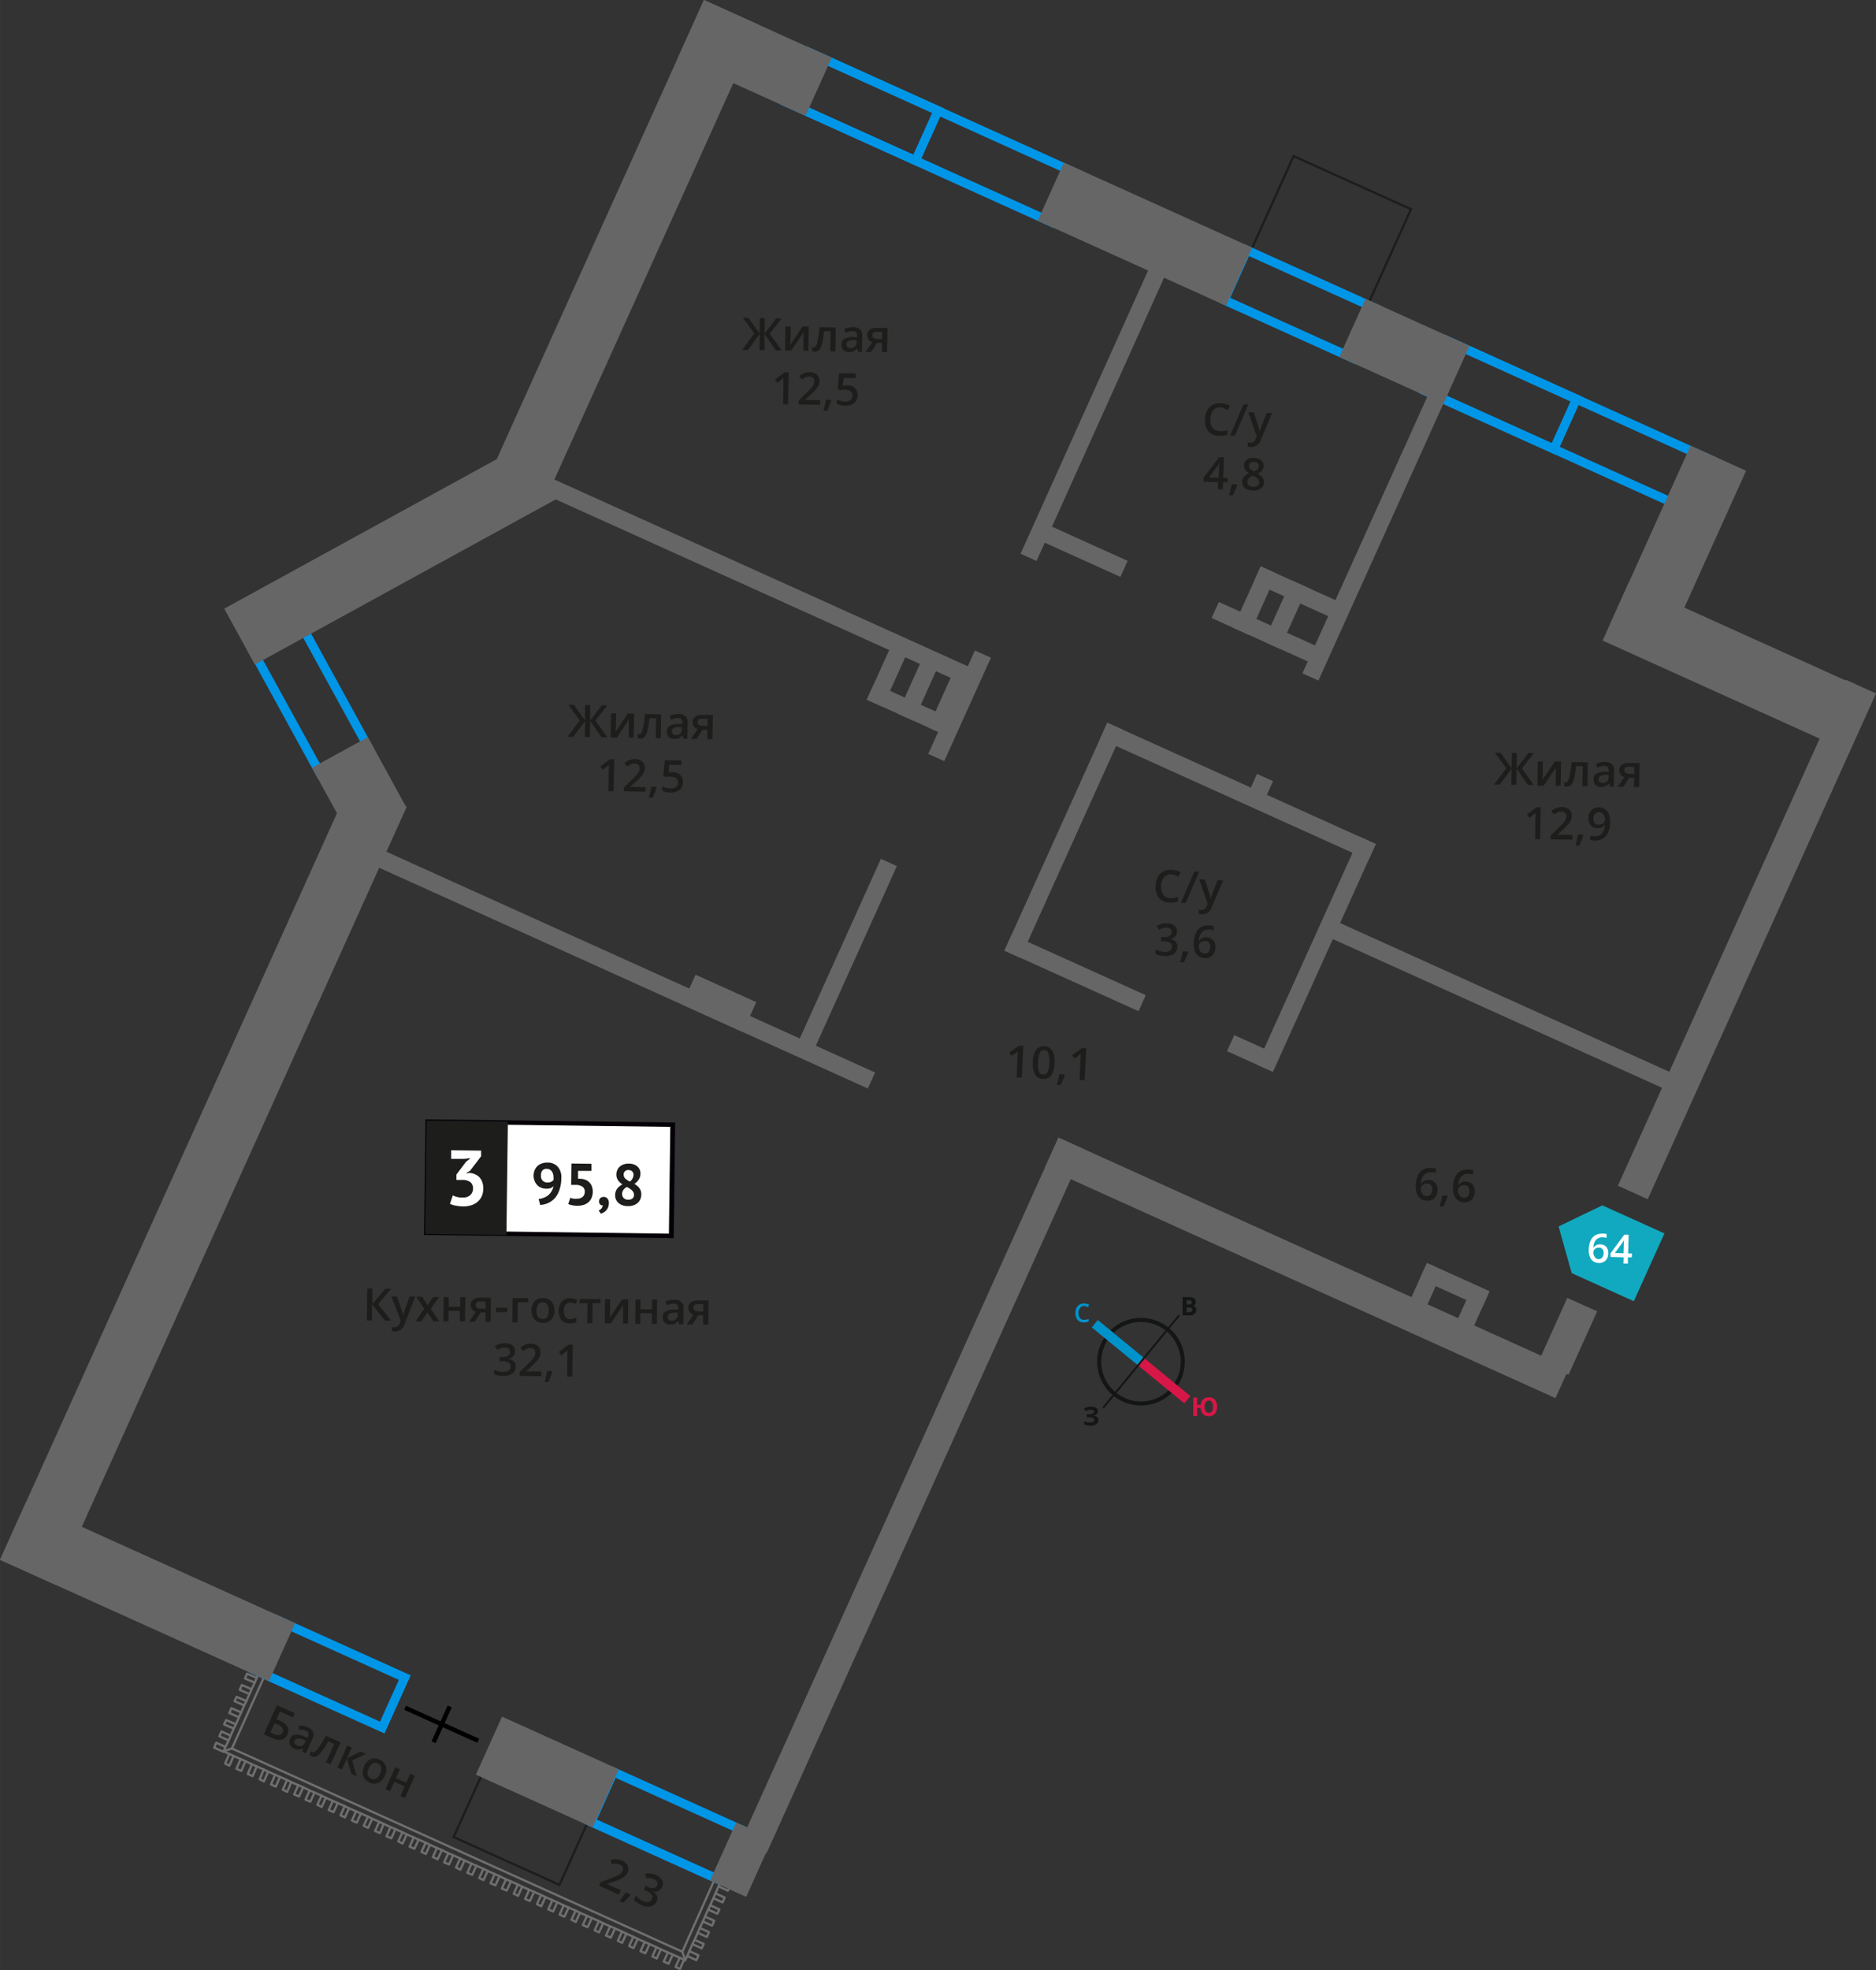 <svg xmlns="http://www.w3.org/2000/svg" width="148.03mm" height="155.38mm" viewBox="0 0 419.62 440.46">
  <rect x="0" y="0" width="419.62" height="440.46" fill="#333333" stroke="none"/>
  <defs>
    <style>
      .cls-1, .cls-11, .cls-12, .cls-13, .cls-2, .cls-4 {
        fill: none;
      }

      .cls-1 {
        stroke: #706f6f;
        stroke-linecap: round;
        stroke-linejoin: round;
      }

      .cls-1, .cls-10, .cls-2 {
        stroke-width: 0.5px;
      }

      .cls-10, .cls-2 {
        stroke: #1d1d1b;
      }

      .cls-11, .cls-12, .cls-13, .cls-2, .cls-4 {
        stroke-miterlimit: 10;
      }

      .cls-3 {
        fill: #0096e7;
      }

      .cls-4 {
        stroke: #000;
      }

      .cls-5 {
        fill: #666;
      }

      .cls-6 {
        fill: #11a9bf;
        fill-rule: evenodd;
      }

      .cls-10, .cls-7 {
        fill: #1d1d1b;
      }

      .cls-8 {
        fill: #fff;
      }

      .cls-9 {
        fill: #050007;
      }

      .cls-10 {
        stroke-miterlimit: 22.93;
      }

      .cls-11 {
        stroke: #141515;
        stroke-width: 0.91px;
      }

      .cls-12 {
        stroke: #0093ca;
      }

      .cls-12, .cls-13 {
        stroke-width: 2.13px;
      }

      .cls-13 {
        stroke: #d61747;
      }

      .cls-14 {
        fill: #141515;
      }

      .cls-15 {
        fill: #0093ca;
      }

      .cls-16 {
        fill: #d61747;
      }
    </style>
  </defs>
  <g id="text">
    <g>
      <line class="cls-1" x1="160.73" y1="421.74" x2="160.03" y2="423.31"/>
      <line class="cls-1" x1="159.56" y1="424.39" x2="158.86" y2="425.96"/>
      <line class="cls-1" x1="158.4" y1="426.93" x2="157.69" y2="428.5"/>
      <line class="cls-1" x1="157.23" y1="429.58" x2="156.53" y2="431.03"/>
      <line class="cls-1" x1="156.06" y1="432.12" x2="155.36" y2="433.69"/>
      <line class="cls-1" x1="154.89" y1="434.65" x2="154.19" y2="436.22"/>
      <line class="cls-1" x1="153.72" y1="437.31" x2="153.25" y2="438.27"/>
      <polyline class="cls-1" points="153.01 438.16 153.25 438.27 152.63 436.36 159.52 420.92"/>
      <line class="cls-1" x1="152.05" y1="437.69" x2="150.48" y2="436.99"/>
      <line class="cls-1" x1="149.39" y1="436.52" x2="147.82" y2="435.82"/>
      <line class="cls-1" x1="146.86" y1="435.35" x2="145.29" y2="434.65"/>
      <line class="cls-1" x1="144.2" y1="434.18" x2="142.63" y2="433.48"/>
      <line class="cls-1" x1="141.67" y1="433.01" x2="140.1" y2="432.31"/>
      <line class="cls-1" x1="139.13" y1="431.84" x2="137.57" y2="431.14"/>
      <line class="cls-1" x1="136.48" y1="430.68" x2="134.91" y2="429.98"/>
      <line class="cls-1" x1="133.95" y1="429.51" x2="132.38" y2="428.81"/>
      <line class="cls-1" x1="131.29" y1="428.34" x2="129.72" y2="427.64"/>
      <line class="cls-1" x1="128.76" y1="427.17" x2="127.19" y2="426.47"/>
      <line class="cls-1" x1="126.1" y1="426" x2="124.65" y2="425.3"/>
      <line class="cls-1" x1="123.57" y1="424.83" x2="122" y2="424.13"/>
      <line class="cls-1" x1="121.03" y1="423.67" x2="119.46" y2="422.96"/>
      <line class="cls-1" x1="118.38" y1="422.5" x2="116.81" y2="421.8"/>
      <line class="cls-1" x1="115.84" y1="421.33" x2="114.28" y2="420.63"/>
      <line class="cls-1" x1="113.19" y1="420.16" x2="111.74" y2="419.46"/>
      <line class="cls-1" x1="110.65" y1="418.99" x2="109.09" y2="418.29"/>
      <line class="cls-1" x1="108.12" y1="417.82" x2="106.55" y2="417.12"/>
      <line class="cls-1" x1="105.47" y1="416.65" x2="103.9" y2="415.95"/>
      <line class="cls-1" x1="102.93" y1="415.49" x2="101.36" y2="414.79"/>
      <line class="cls-1" x1="100.28" y1="414.32" x2="98.83" y2="413.62"/>
      <line class="cls-1" x1="97.74" y1="413.15" x2="96.17" y2="412.45"/>
      <line class="cls-1" x1="95.21" y1="411.98" x2="93.64" y2="411.28"/>
      <line class="cls-1" x1="92.55" y1="410.81" x2="90.98" y2="410.11"/>
      <line class="cls-1" x1="90.02" y1="409.64" x2="88.45" y2="408.94"/>
      <line class="cls-1" x1="87.36" y1="408.48" x2="85.8" y2="407.77"/>
      <line class="cls-1" x1="84.83" y1="407.31" x2="83.26" y2="406.61"/>
      <line class="cls-1" x1="82.3" y1="406.14" x2="80.73" y2="405.44"/>
      <line class="cls-1" x1="79.64" y1="404.97" x2="78.07" y2="404.27"/>
      <line class="cls-1" x1="77.11" y1="403.8" x2="75.54" y2="403.1"/>
      <line class="cls-1" x1="74.45" y1="402.63" x2="72.88" y2="401.93"/>
      <line class="cls-1" x1="71.92" y1="401.46" x2="70.35" y2="400.76"/>
      <line class="cls-1" x1="69.26" y1="400.3" x2="67.81" y2="399.59"/>
      <line class="cls-1" x1="66.73" y1="399.13" x2="65.16" y2="398.43"/>
      <line class="cls-1" x1="64.19" y1="397.96" x2="62.63" y2="397.26"/>
      <line class="cls-1" x1="61.54" y1="396.79" x2="59.97" y2="396.09"/>
      <line class="cls-1" x1="59.01" y1="395.62" x2="57.44" y2="394.92"/>
      <line class="cls-1" x1="56.35" y1="394.45" x2="54.9" y2="393.75"/>
      <line class="cls-1" x1="53.82" y1="393.28" x2="52.25" y2="392.58"/>
      <line class="cls-1" x1="51.28" y1="392.12" x2="49.96" y2="391.53"/>
      <polyline class="cls-1" points="49.95 391.53 51.87 390.91 152.63 436.36"/>
      <line class="cls-1" x1="50.42" y1="390.57" x2="51.13" y2="389.12"/>
      <line class="cls-1" x1="51.59" y1="388.03" x2="52.29" y2="386.46"/>
      <line class="cls-1" x1="52.76" y1="385.5" x2="53.46" y2="383.93"/>
      <line class="cls-1" x1="53.93" y1="382.84" x2="54.63" y2="381.27"/>
      <line class="cls-1" x1="55.1" y1="380.31" x2="55.8" y2="378.74"/>
      <line class="cls-1" x1="56.27" y1="377.65" x2="56.97" y2="376.2"/>
      <line class="cls-1" x1="57.43" y1="375.12" x2="57.55" y2="374.76"/>
      <line class="cls-1" x1="58.88" y1="375.34" x2="51.87" y2="390.91"/>
      <line class="cls-1" x1="162.78" y1="422.68" x2="162.9" y2="422.43"/>
      <polyline class="cls-1" points="160.85 421.5 160.73 421.74 162.78 422.68"/>
      <polyline class="cls-1" points="161.62 425.33 162.08 424.24 160.03 423.31 159.56 424.39 161.62 425.33"/>
      <polyline class="cls-1" points="160.45 427.86 160.91 426.9 158.86 425.96 158.4 426.93 160.45 427.86"/>
      <polyline class="cls-1" points="159.28 430.52 159.75 429.43 157.69 428.5 157.23 429.58 159.28 430.52"/>
      <polyline class="cls-1" points="158.11 433.05 158.58 431.97 156.53 431.03 156.06 432.12 158.11 433.05"/>
      <polyline class="cls-1" points="156.94 435.59 157.41 434.62 155.36 433.69 154.89 434.65 156.94 435.59"/>
      <polyline class="cls-1" points="155.77 438.24 156.24 437.16 154.19 436.22 153.72 437.31 155.77 438.24"/>
      <polyline class="cls-1" points="151.11 439.74 152.08 440.21 153.01 438.16 152.05 437.69 151.11 439.74"/>
      <polyline class="cls-1" points="148.46 438.57 149.54 439.04 150.48 436.99 149.39 436.52 148.46 438.57"/>
      <polyline class="cls-1" points="145.92 437.4 146.89 437.87 147.82 435.82 146.86 435.35 145.92 437.4"/>
      <polyline class="cls-1" points="143.27 436.24 144.35 436.7 145.29 434.65 144.2 434.18 143.27 436.24"/>
      <polyline class="cls-1" points="140.73 435.07 141.7 435.53 142.63 433.48 141.67 433.01 140.73 435.07"/>
      <polyline class="cls-1" points="138.2 433.9 139.16 434.37 140.1 432.31 139.13 431.85 138.2 433.9"/>
      <polyline class="cls-1" points="135.54 432.73 136.63 433.2 137.56 431.14 136.48 430.68 135.54 432.73"/>
      <polyline class="cls-1" points="133.01 431.56 133.98 432.03 134.91 429.98 133.94 429.51 133.01 431.56"/>
      <polyline class="cls-1" points="130.36 430.39 131.44 430.86 132.38 428.81 131.29 428.34 130.36 430.39"/>
      <polyline class="cls-1" points="127.82 429.22 128.79 429.69 129.72 427.64 128.76 427.17 127.82 429.22"/>
      <polyline class="cls-1" points="125.17 428.06 126.25 428.52 127.19 426.47 126.1 426 125.17 428.06"/>
      <polyline class="cls-1" points="122.63 426.89 123.72 427.35 124.65 425.3 123.57 424.83 122.63 426.89"/>
      <polyline class="cls-1" points="120.1 425.72 121.06 426.19 122 424.13 121.03 423.67 120.1 425.72"/>
      <polyline class="cls-1" points="117.44 424.55 118.53 425.02 119.46 422.96 118.38 422.5 117.44 424.55"/>
      <polyline class="cls-1" points="114.91 423.38 115.88 423.85 116.81 421.8 115.84 421.33 114.91 423.38"/>
      <polyline class="cls-1" points="112.25 422.21 113.34 422.68 114.28 420.63 113.19 420.16 112.25 422.21"/>
      <polyline class="cls-1" points="109.72 421.04 110.81 421.51 111.74 419.46 110.66 418.99 109.72 421.04"/>
      <polyline class="cls-1" points="107.19 419.87 108.15 420.34 109.09 418.29 108.12 417.82 107.19 419.87"/>
      <polyline class="cls-1" points="104.53 418.71 105.62 419.17 106.55 417.12 105.47 416.65 104.53 418.71"/>
      <polyline class="cls-1" points="102 417.54 102.96 418.01 103.9 415.95 102.93 415.49 102 417.54"/>
      <polyline class="cls-1" points="99.34 416.37 100.43 416.84 101.36 414.79 100.28 414.32 99.34 416.37"/>
      <polyline class="cls-1" points="96.81 415.2 97.89 415.67 98.83 413.62 97.74 413.15 96.81 415.2"/>
      <polyline class="cls-1" points="94.27 414.03 95.24 414.5 96.17 412.45 95.21 411.98 94.27 414.03"/>
      <polyline class="cls-1" points="91.62 412.86 92.7 413.33 93.64 411.28 92.55 410.81 91.62 412.86"/>
      <polyline class="cls-1" points="89.08 411.69 90.05 412.16 90.98 410.11 90.02 409.64 89.08 411.69"/>
      <polyline class="cls-1" points="86.43 410.53 87.52 410.99 88.45 408.94 87.36 408.48 86.43 410.53"/>
      <polyline class="cls-1" points="83.89 409.36 84.98 409.82 85.8 407.77 84.83 407.31 83.89 409.36"/>
      <polyline class="cls-1" points="81.36 408.19 82.33 408.66 83.26 406.61 82.3 406.14 81.36 408.19"/>
      <polyline class="cls-1" points="78.71 407.02 79.79 407.49 80.73 405.44 79.64 404.97 78.71 407.02"/>
      <polyline class="cls-1" points="76.17 405.85 77.14 406.32 78.07 404.27 77.11 403.8 76.17 405.85"/>
      <polyline class="cls-1" points="73.52 404.68 74.6 405.15 75.54 403.1 74.45 402.63 73.52 404.68"/>
      <polyline class="cls-1" points="70.98 403.51 71.95 403.98 72.88 401.93 71.92 401.46 70.98 403.51"/>
      <polyline class="cls-1" points="68.33 402.35 69.41 402.81 70.35 400.76 69.26 400.3 68.33 402.35"/>
      <polyline class="cls-1" points="65.79 401.18 66.88 401.64 67.81 399.59 66.73 399.13 65.79 401.18"/>
      <polyline class="cls-1" points="63.26 400.13 64.23 400.6 65.16 398.43 64.19 397.96 63.26 400.13"/>
      <polyline class="cls-1" points="60.61 398.96 61.69 399.43 62.63 397.26 61.54 396.79 60.61 398.96"/>
      <polyline class="cls-1" points="58.07 397.79 59.04 398.26 59.97 396.09 59.01 395.62 58.07 397.79"/>
      <polyline class="cls-1" points="55.42 396.63 56.5 397.09 57.44 394.92 56.35 394.45 55.42 396.63"/>
      <polyline class="cls-1" points="52.88 395.46 53.97 395.92 54.9 393.75 53.82 393.28 52.88 395.46"/>
      <polyline class="cls-1" points="50.35 394.29 51.31 394.75 52.25 392.58 51.28 392.12 50.35 394.29"/>
      <polyline class="cls-1" points="48.37 389.63 47.91 390.72 49.96 391.65 50.42 390.56 48.37 389.63"/>
      <polyline class="cls-1" points="49.54 387.1 49.07 388.18 51.13 389.12 51.59 388.03 49.54 387.1"/>
      <polyline class="cls-1" points="50.59 384.56 50.12 385.53 52.29 386.46 52.76 385.5 50.59 384.56"/>
      <polyline class="cls-1" points="51.76 381.91 51.29 382.99 53.46 383.93 53.93 382.84 51.76 381.91"/>
      <polyline class="cls-1" points="52.93 379.37 52.46 380.34 54.63 381.27 55.1 380.31 52.93 379.37"/>
      <polyline class="cls-1" points="54.09 376.72 53.63 377.81 55.8 378.74 56.27 377.65 54.09 376.72"/>
      <polyline class="cls-1" points="55.26 374.19 54.8 375.27 56.97 376.2 57.44 375.12 55.26 374.19"/>
      <rect class="cls-2" x="286.35" y="36.84" width="22.86" height="28.82" transform="translate(128.52 301.56) rotate(-65.7)"/>
      <rect class="cls-2" x="108.63" y="395.84" width="15.88" height="25.97" transform="translate(-304.01 346.83) rotate(-65.7)"/>
      <path class="cls-3" d="M181.44,13l57.47,26-4.22,9.34L177.22,22.36,181.44,13m-1-2.64-5.86,13L235.69,51l5.86-13L180.44,10.38Z"/>
      <path class="cls-3" d="M181.44,13,208.5,25.24l-4.21,9.34L177.22,22.36,181.44,13m-1-2.64-5.86,13,30.71,13.86,5.86-13L180.44,10.38Z"/>
      <path class="cls-3" d="M66.72,140.6l14.28,26-9,4.93-14.28-26,9-4.93m.79-2.71L55,144.74l16.21,29.54,12.49-6.85L67.51,137.89Z"/>
      <path class="cls-3" d="M324.24,77.5l57.47,26-4.22,9.33L320,86.84l4.22-9.34m-1-2.65-5.86,13,61.11,27.6,5.86-13-61.11-27.6Z"/>
      <path class="cls-3" d="M324.24,77.5,351.3,89.72l-4.21,9.34L320,86.84l4.22-9.34m-1-2.65-5.86,13,30.71,13.87,5.86-13L323.24,74.85Z"/>
      <path class="cls-3" d="M137.72,397.48l26.77,12.09-4.21,9.33-26.77-12.09,4.21-9.33m-1-2.65-5.86,13,30.42,13.74,5.86-13-30.42-13.74Z"/>
      <path class="cls-3" d="M62.44,363.49l26.77,12.09L85,384.91,58.23,372.82l4.21-9.33m-1-2.65-5.86,13L86,387.56l5.86-13L61.44,360.84Z"/>
      <path class="cls-3" d="M279.38,57.25l27.07,12.22-4.22,9.33L275.17,66.58l4.21-9.33m-1-2.65-5.86,13,30.71,13.87,5.86-13L278.38,54.6Z"/>
      <g>
        <line class="cls-4" x1="90.61" y1="381.81" x2="106.97" y2="389.19"/>
        <line class="cls-4" x1="96.98" y1="389.51" x2="100.59" y2="381.52"/>
      </g>
      <rect class="cls-5" x="229.7" y="279.8" width="125.29" height="7.33" transform="translate(142.55 -95.19) rotate(24.3)"/>
      <rect class="cls-5" x="153.41" y="220.66" width="14.9" height="7.33" transform="translate(106.57 -46.32) rotate(24.3)"/>
      <rect class="cls-5" x="74.2" y="213.62" width="126.32" height="3.93" transform="translate(100.89 -37.43) rotate(24.3)"/>
      <rect class="cls-5" x="193.93" y="156.22" width="17.23" height="3.93" transform="translate(83.04 -69.34) rotate(24.3)"/>
      <rect class="cls-5" x="270.68" y="139.67" width="25.57" height="3.93" transform="translate(83.4 -104.1) rotate(24.3)"/>
      <rect class="cls-5" x="280.29" y="130.63" width="20.3" height="3.93" transform="translate(80.3 -107.77) rotate(24.3)"/>
      <rect class="cls-5" x="317.68" y="285.34" width="15.38" height="3.93" transform="translate(147.06 -108.44) rotate(24.3)"/>
      <rect class="cls-5" x="230.98" y="120.81" width="21.39" height="3.93" transform="translate(71.93 -88.57) rotate(24.3)"/>
      <rect class="cls-5" x="198.12" y="151.52" width="15.05" height="3.93" transform="translate(430.16 29.23) rotate(114.3)"/>
      <rect class="cls-5" x="191.25" y="148.42" width="15.05" height="3.93" transform="translate(417.63 31.11) rotate(114.3)"/>
      <rect class="cls-5" x="204.99" y="154.62" width="15.05" height="3.93" transform="translate(442.68 27.35) rotate(114.3)"/>
      <rect class="cls-5" x="280.04" y="135.43" width="15.05" height="3.93" transform="translate(531.12 -68.15) rotate(114.3)"/>
      <rect class="cls-5" x="273.17" y="132.33" width="15.05" height="3.93" transform="translate(518.6 -66.26) rotate(114.3)"/>
      <rect class="cls-5" x="311.93" y="287.67" width="12.22" height="3.93" transform="translate(712.9 118.96) rotate(114.3)"/>
      <rect class="cls-5" x="322.37" y="292.38" width="12.22" height="3.93" transform="translate(731.92 116.1) rotate(114.3)"/>
      <rect class="cls-5" x="328.72" y="206.4" width="124.07" height="7.33" transform="translate(743.01 -59.63) rotate(114.3)"/>
      <rect class="cls-5" x="342.91" y="295.1" width="15.58" height="7.33" transform="translate(767.32 102.09) rotate(114.3)"/>
      <rect class="cls-5" x="153.14" y="5.82" width="31.36" height="14.24" transform="translate(20.28 -68.32) rotate(24.3)"/>
      <rect class="cls-5" x="233" y="45.23" width="46.21" height="14.24" transform="translate(44.23 -100.75) rotate(24.3)"/>
      <rect class="cls-5" x="48.81" y="116.58" width="77.4" height="14.24" transform="translate(-48.7 57.33) rotate(-28.74)"/>
      <rect class="cls-5" x="71.41" y="168.89" width="17.77" height="14.24" transform="translate(196 20.96) rotate(61.25)"/>
      <rect class="cls-5" x="301.37" y="71.43" width="25.53" height="14.24" transform="translate(60.16 -122.31) rotate(24.3)"/>
      <rect class="cls-5" x="161.36" y="408.65" width="8.87" height="14.24" transform="translate(185.78 -31.39) rotate(24.3)"/>
      <rect class="cls-5" x="108.1" y="389.06" width="28.64" height="14.24" transform="translate(173.88 -15.28) rotate(24.3)"/>
      <rect class="cls-5" x="0.01" y="348.69" width="65.99" height="14.24" transform="translate(149.35 17.94) rotate(24.3)"/>
      <rect class="cls-5" x="358.88" y="141.32" width="56.93" height="14.24" transform="translate(95.4 -146.25) rotate(24.3)"/>
      <rect class="cls-5" x="291.85" y="222.86" width="87.96" height="3.93" transform="translate(122.28 -118.28) rotate(24.3)"/>
      <rect class="cls-5" x="243.94" y="174.97" width="65.9" height="3.93" transform="translate(97.35 -98.27) rotate(24.3)"/>
      <rect class="cls-5" x="116.67" y="127.88" width="105.39" height="3.93" transform="translate(68.44 -58.19) rotate(24.3)"/>
      <rect class="cls-5" x="224.01" y="215.55" width="32.92" height="3.93" transform="translate(110.82 -79.69) rotate(24.3)"/>
      <rect class="cls-5" x="274.85" y="233.17" width="9.3" height="3.93" transform="translate(121.53 -94.19) rotate(24.3)"/>
      <rect class="cls-5" x="266.48" y="211.4" width="55.91" height="3.93" transform="translate(610.06 32.82) rotate(114.3)"/>
      <rect class="cls-5" x="272.21" y="116.99" width="71.06" height="3.93" transform="translate(542.79 -112.56) rotate(114.3)"/>
      <rect class="cls-5" x="208" y="89.58" width="73.1" height="3.93" transform="matrix(-0.41, 0.91, -0.91, -0.41, 428.62, -93.66)"/>
      <rect class="cls-5" x="201.94" y="155.84" width="25.37" height="3.93" transform="translate(446.78 27.13) rotate(114.3)"/>
      <rect class="cls-5" x="166.86" y="211.5" width="45.27" height="3.93" transform="translate(462.04 128.59) rotate(114.3)"/>
      <rect class="cls-5" x="279.62" y="174.02" width="4.73" height="3.93" transform="translate(558.42 -8.59) rotate(114.3)"/>
      <rect class="cls-5" x="210.01" y="185.9" width="55.91" height="3.93" transform="translate(507.11 48.3) rotate(114.3)"/>
      <rect class="cls-5" x="82.21" y="48.59" width="115.42" height="13.63" transform="translate(31.85 160.12) rotate(-65.7)"/>
      <rect class="cls-5" x="353.4" y="115.62" width="43.86" height="13.63" transform="translate(109.29 414.13) rotate(-65.7)"/>
      <rect class="cls-5" x="-49.97" y="257.72" width="190.92" height="13.63" transform="translate(-214.32 197.13) rotate(-65.7)"/>
      <rect class="cls-5" x="117.77" y="331.17" width="172.68" height="6.33" transform="translate(-184.6 382.78) rotate(-65.7)"/>
      <polygon class="cls-6" points="351.56 284.64 351.56 284.64 350.09 279.42 348.63 274.2 353.51 271.84 358.4 269.49 358.4 269.48 358.4 269.48 372.3 275.76 365.45 290.92 351.56 284.64 351.56 284.64"/>
      <g>
        <path class="cls-7" d="M129.66,161.06l-2.54-3.5,1.24,0,2.48,3.5.06-3.46,1.11,0L132,161.1l2.6-3.41,1.25,0-2.67,3.41,2.66,3.73-1.29,0L132,161.17l-.06,3.62-1.11,0,.06-3.62-2.67,3.57-1.3,0Z"/>
        <path class="cls-7" d="M137.81,159.49l-.05,2.76c0,.33,0,.8-.1,1.42l2.78-4.14,1.4,0-.09,5.39h-1.1l0-2.72c0-.15,0-.4,0-.73s.05-.58.06-.73L138,164.89l-1.4,0,.09-5.4Z"/>
        <path class="cls-7" d="M147.82,165.06l-1.15,0,.07-4.5-1.48,0a17.94,17.94,0,0,1-.42,2.71,3.56,3.56,0,0,1-.63,1.42,1.23,1.23,0,0,1-1,.43,1.75,1.75,0,0,1-.62-.12v-.9a1.17,1.17,0,0,0,.36.08c.33,0,.6-.37.8-1.11a19.84,19.84,0,0,0,.51-3.42l3.63.06Z"/>
        <path class="cls-7" d="M152.84,165.15l-.21-.76h0a2.33,2.33,0,0,1-.8.66,2.66,2.66,0,0,1-1,.16,1.71,1.71,0,0,1-1.23-.45,1.6,1.6,0,0,1-.43-1.23,1.44,1.44,0,0,1,.64-1.25,3.63,3.63,0,0,1,1.9-.43h.93v-.29a1.14,1.14,0,0,0-.23-.78,1,1,0,0,0-.75-.27,3,3,0,0,0-.79.11,5.94,5.94,0,0,0-.74.28l-.36-.83a3.83,3.83,0,0,1,1-.33,4.38,4.38,0,0,1,1-.1,2.32,2.32,0,0,1,1.54.47,1.76,1.76,0,0,1,.51,1.42l-.07,3.64Zm-1.69-.82a1.4,1.4,0,0,0,1-.33,1.26,1.26,0,0,0,.39-1v-.47l-.69,0a2.37,2.37,0,0,0-1.19.25.85.85,0,0,0-.38.73.77.77,0,0,0,.21.57A.91.91,0,0,0,151.15,164.33Z"/>
        <path class="cls-7" d="M155.82,165.2l-1.29,0,1.54-2.18a1.61,1.61,0,0,1-.85-.58,1.56,1.56,0,0,1-.29-1,1.45,1.45,0,0,1,.57-1.19,2.3,2.3,0,0,1,1.5-.4l2.46,0-.09,5.4-1.16,0,0-2.08-1.09,0Zm.23-3.76a.67.67,0,0,0,.3.63,1.58,1.58,0,0,0,.84.22l1.07,0,0-1.6-1.25,0a1.15,1.15,0,0,0-.73.18A.68.68,0,0,0,156.05,161.44Z"/>
        <path class="cls-7" d="M137.24,176.88l-1.15,0,.08-4.61c0-.55,0-1,.06-1.31l-.28.26-1.11.88-.57-.74,2.13-1.61h1Z"/>
        <path class="cls-7" d="M144.41,177l-4.84-.08,0-.87,1.87-1.82c.55-.55.92-.93,1.1-1.16a2.79,2.79,0,0,0,.4-.65,1.86,1.86,0,0,0,.14-.66,1,1,0,0,0-.28-.77,1.13,1.13,0,0,0-.8-.29,2.21,2.21,0,0,0-.8.14,3.54,3.54,0,0,0-.89.53l-.61-.77a3.81,3.81,0,0,1,1.17-.69,3.43,3.43,0,0,1,1.2-.19,2.34,2.34,0,0,1,1.59.55,1.76,1.76,0,0,1,.57,1.41,2.18,2.18,0,0,1-.19.91,3.72,3.72,0,0,1-.54.89,13.48,13.48,0,0,1-1.22,1.23L141,175.88v.05l3.39.06Z"/>
        <path class="cls-7" d="M146.87,176a17.09,17.09,0,0,1-.9,2.33l-.84,0a22.27,22.27,0,0,0,.54-2.44l1.13,0Z"/>
        <path class="cls-7" d="M150.45,172.65a2.42,2.42,0,0,1,1.7.6,2,2,0,0,1,.6,1.57,2.27,2.27,0,0,1-.74,1.77,3,3,0,0,1-2,.61,4,4,0,0,1-1.87-.42l0-1a3.68,3.68,0,0,0,.9.36,4.2,4.2,0,0,0,1,.14,1.76,1.76,0,0,0,1.19-.33,1.27,1.27,0,0,0,.42-1c0-.85-.52-1.29-1.61-1.3a4.17,4.17,0,0,0-.57,0c-.22,0-.42.06-.59.1l-.51-.31.34-3.48,3.71.06,0,1-2.7-.05-.19,1.77.41-.06A2.85,2.85,0,0,1,150.45,172.65Z"/>
      </g>
      <g>
        <path class="cls-7" d="M168.72,74.55l-2.55-3.49,1.25,0,2.48,3.5.06-3.45,1.11,0L171,74.6l2.6-3.41,1.25,0-2.67,3.4,2.66,3.74-1.29,0L171,74.67,171,78.28l-1.11,0,.06-3.61-2.67,3.57-1.3,0Z"/>
        <path class="cls-7" d="M176.87,73l-.05,2.77c0,.32,0,.8-.1,1.42L179.5,73l1.4,0-.09,5.4-1.1,0,0-2.71c0-.15,0-.4,0-.73s0-.58.06-.73l-2.77,4.13-1.4,0,.09-5.39Z"/>
        <path class="cls-7" d="M186.88,78.56l-1.16,0,.08-4.5-1.49,0a19.57,19.57,0,0,1-.41,2.71,3.58,3.58,0,0,1-.63,1.41,1.22,1.22,0,0,1-1,.44,1.86,1.86,0,0,1-.63-.12l0-.9a.92.92,0,0,0,.36.07c.33,0,.6-.36.8-1.1a21.07,21.07,0,0,0,.51-3.42l3.62.06Z"/>
        <path class="cls-7" d="M191.9,78.64l-.22-.75h0a2.27,2.27,0,0,1-.8.65,2.53,2.53,0,0,1-1,.17,1.72,1.72,0,0,1-1.24-.46,1.61,1.61,0,0,1-.42-1.22,1.43,1.43,0,0,1,.64-1.25,3.63,3.63,0,0,1,1.9-.43h.93v-.29a1.17,1.17,0,0,0-.23-.78,1,1,0,0,0-.75-.27,2.71,2.71,0,0,0-.8.11,5.8,5.8,0,0,0-.73.28l-.36-.83a3.7,3.7,0,0,1,1-.33,4.41,4.41,0,0,1,1-.11,2.39,2.39,0,0,1,1.54.48,1.75,1.75,0,0,1,.5,1.42l-.06,3.64Zm-1.69-.81a1.42,1.42,0,0,0,1-.33,1.29,1.29,0,0,0,.39-1v-.47l-.7,0a2.33,2.33,0,0,0-1.18.25.81.81,0,0,0-.38.73.73.73,0,0,0,.2.56A.91.91,0,0,0,190.21,77.83Z"/>
        <path class="cls-7" d="M194.87,78.69l-1.28,0,1.54-2.18a1.67,1.67,0,0,1-.85-.58,1.56,1.56,0,0,1-.29-1,1.44,1.44,0,0,1,.56-1.19,2.38,2.38,0,0,1,1.51-.41l2.46,0-.1,5.4-1.15,0,0-2.08-1.09,0Zm.23-3.75a.73.73,0,0,0,.31.63,1.58,1.58,0,0,0,.84.22l1.07,0,0-1.61-1.25,0a1.2,1.2,0,0,0-.73.19A.71.71,0,0,0,195.1,74.94Z"/>
        <path class="cls-7" d="M176.29,90.38l-1.15,0,.08-4.61c0-.55,0-1,.07-1.31l-.29.26-1.11.87-.56-.73,2.13-1.62.95,0Z"/>
        <path class="cls-7" d="M183.47,90.5l-4.84-.08,0-.87,1.87-1.82c.55-.55.92-.94,1.1-1.17a2.94,2.94,0,0,0,.4-.65,1.75,1.75,0,0,0,.13-.65,1,1,0,0,0-.27-.77,1.11,1.11,0,0,0-.8-.29,2,2,0,0,0-.8.14,3.41,3.41,0,0,0-.9.53l-.6-.77a3.81,3.81,0,0,1,1.17-.69,3.15,3.15,0,0,1,1.2-.19,2.3,2.3,0,0,1,1.58.55,1.73,1.73,0,0,1,.58,1.4,2.37,2.37,0,0,1-.19.92,3.65,3.65,0,0,1-.55.89,12.09,12.09,0,0,1-1.21,1.22l-1.26,1.18v.05l3.39.06Z"/>
        <path class="cls-7" d="M185.93,89.49a17.09,17.09,0,0,1-.9,2.33l-.85,0a23,23,0,0,0,.55-2.44l1.13,0Z"/>
        <path class="cls-7" d="M189.51,86.15a2.44,2.44,0,0,1,1.7.6,2,2,0,0,1,.6,1.56,2.25,2.25,0,0,1-.75,1.78,2.9,2.9,0,0,1-2,.6,3.91,3.91,0,0,1-1.88-.41l0-1a3.6,3.6,0,0,0,.91.36,4.2,4.2,0,0,0,.94.14,1.8,1.8,0,0,0,1.19-.33,1.26,1.26,0,0,0,.43-1c0-.85-.53-1.29-1.61-1.31a4.21,4.21,0,0,0-.57,0,6,6,0,0,0-.59.1l-.51-.32.33-3.48,3.71.07v1l-2.7,0-.2,1.77.42-.07A3.83,3.83,0,0,1,189.51,86.15Z"/>
      </g>
      <g>
        <path class="cls-7" d="M336.94,171.79l-2.55-3.49,1.25,0,2.48,3.5.06-3.46,1.11,0-.06,3.46,2.6-3.42,1.25,0-2.67,3.41,2.66,3.73-1.29,0-2.55-3.66-.06,3.62-1.11,0,.06-3.62-2.68,3.57-1.29,0Z"/>
        <path class="cls-7" d="M345.09,170.22l0,2.77c0,.32,0,.79-.1,1.42l2.78-4.15,1.4,0-.09,5.4-1.11,0L348,173c0-.15,0-.39,0-.73s0-.58.06-.73l-2.77,4.13-1.4,0,.09-5.4Z"/>
        <path class="cls-7" d="M355.1,175.79l-1.16,0,.08-4.5-1.49,0a19.57,19.57,0,0,1-.41,2.71,3.71,3.71,0,0,1-.63,1.42,1.22,1.22,0,0,1-1,.43,1.48,1.48,0,0,1-.63-.12l0-.9a.94.94,0,0,0,.36.08c.33,0,.6-.37.8-1.11a21.86,21.86,0,0,0,.51-3.42l3.62.06Z"/>
        <path class="cls-7" d="M360.12,175.88l-.22-.76h0a2.31,2.31,0,0,1-.79.66,2.54,2.54,0,0,1-1,.16,1.74,1.74,0,0,1-1.24-.45,1.62,1.62,0,0,1-.42-1.23A1.41,1.41,0,0,1,357,173a3.62,3.62,0,0,1,1.9-.44h.93v-.29a1.14,1.14,0,0,0-.22-.78,1,1,0,0,0-.75-.26,2.66,2.66,0,0,0-.8.1,6.61,6.61,0,0,0-.74.28l-.35-.83a4.1,4.1,0,0,1,1-.33,4.29,4.29,0,0,1,1-.1,2.35,2.35,0,0,1,1.55.47,1.75,1.75,0,0,1,.5,1.42l-.06,3.64Zm-1.7-.81a1.44,1.44,0,0,0,1-.34,1.25,1.25,0,0,0,.4-1v-.47l-.7,0a2.33,2.33,0,0,0-1.18.25.81.81,0,0,0-.38.74.7.7,0,0,0,.2.56A1,1,0,0,0,358.42,175.07Z"/>
        <path class="cls-7" d="M363.09,175.93l-1.28,0,1.54-2.19a1.61,1.61,0,0,1-.85-.57,1.68,1.68,0,0,1-.3-1,1.46,1.46,0,0,1,.57-1.19,2.36,2.36,0,0,1,1.5-.4l2.46,0-.09,5.4-1.15,0,0-2.08-1.09,0Zm.23-3.76a.7.7,0,0,0,.31.63,1.55,1.55,0,0,0,.84.22l1.07,0,0-1.6-1.25,0a1.13,1.13,0,0,0-.73.18A.71.71,0,0,0,363.32,172.17Z"/>
        <path class="cls-7" d="M344.51,187.61l-1.15,0,.08-4.61c0-.55,0-1,.06-1.31a2.44,2.44,0,0,1-.28.26l-1.11.88-.56-.74,2.13-1.61h.95Z"/>
        <path class="cls-7" d="M351.69,187.73l-4.84-.08v-.87l1.88-1.82a14.67,14.67,0,0,0,1.1-1.16,3.18,3.18,0,0,0,.4-.65,1.8,1.8,0,0,0,.13-.66,1,1,0,0,0-.28-.77,1.16,1.16,0,0,0-.8-.29,2.16,2.16,0,0,0-.79.14,3.71,3.71,0,0,0-.9.53l-.6-.77a4.26,4.26,0,0,1,1.17-.69,3.34,3.34,0,0,1,1.19-.19A2.35,2.35,0,0,1,351,181a1.73,1.73,0,0,1,.58,1.41,2.51,2.51,0,0,1-.19.91,3.47,3.47,0,0,1-.55.89,13.08,13.08,0,0,1-1.21,1.23l-1.26,1.18v0l3.38.05Z"/>
        <path class="cls-7" d="M354.15,186.73a17.56,17.56,0,0,1-.9,2.32h-.85c.24-.88.42-1.69.55-2.45l1.12,0Z"/>
        <path class="cls-7" d="M360.13,183.79a4.92,4.92,0,0,1-.91,3.13,3.11,3.11,0,0,1-2.57,1,3.78,3.78,0,0,1-.94-.1l0-1a3.29,3.29,0,0,0,.87.14,2.26,2.26,0,0,0,1.75-.6,3.07,3.07,0,0,0,.66-2H359a1.73,1.73,0,0,1-.71.62,2.06,2.06,0,0,1-1,.18,1.93,1.93,0,0,1-1.48-.62,2.3,2.3,0,0,1-.51-1.62,2.44,2.44,0,0,1,.66-1.77,2.23,2.23,0,0,1,1.72-.64,2.32,2.32,0,0,1,1.32.4,2.43,2.43,0,0,1,.86,1.09A4.36,4.36,0,0,1,360.13,183.79Zm-2.46-2.23a1.1,1.1,0,0,0-.92.37,1.66,1.66,0,0,0-.33,1.08,1.4,1.4,0,0,0,.28,1,1.07,1.07,0,0,0,.89.36,1.41,1.41,0,0,0,1-.33,1,1,0,0,0,.41-.8,2.07,2.07,0,0,0-.16-.82,1.38,1.38,0,0,0-.46-.6A1.12,1.12,0,0,0,357.67,181.56Z"/>
      </g>
      <g>
        <path class="cls-8" d="M355.37,279.48c.07-2.51,1.14-3.74,3.18-3.68a3.67,3.67,0,0,1,.82.1l0,.86a2.89,2.89,0,0,0-.77-.12,2,2,0,0,0-1.57.51,2.7,2.7,0,0,0-.61,1.76h.05a1.5,1.5,0,0,1,.6-.54,1.78,1.78,0,0,1,.88-.16,1.72,1.72,0,0,1,1.35.57,2.1,2.1,0,0,1,.44,1.47,2.2,2.2,0,0,1-.61,1.58,2,2,0,0,1-1.56.54,2.15,2.15,0,0,1-1.19-.37,2.11,2.11,0,0,1-.75-1A3.79,3.79,0,0,1,355.37,279.48Zm2.18,2a1,1,0,0,0,.83-.32,1.52,1.52,0,0,0,.32-1,1.28,1.28,0,0,0-.25-.88,1,1,0,0,0-.8-.34,1.43,1.43,0,0,0-.62.12,1.12,1.12,0,0,0-.45.38.85.85,0,0,0-.18.5,1.68,1.68,0,0,0,.3,1.06A1.06,1.06,0,0,0,357.55,281.52Z"/>
        <path class="cls-8" d="M365,281.1l-.87,0,0,1.4-1,0,.05-1.4-2.94-.09,0-.79,3.06-4.16,1,0-.12,4.18.86,0Zm-1.85-.91.05-1.61q0-.85.09-1.41h0a4.71,4.71,0,0,1-.41.69l-1.66,2.27Z"/>
      </g>
      <g>
        <path class="cls-7" d="M64.29,387.77c-.59,1.31-1.72,1.58-3.39.83L59,387.74l2.93-6.5,4,1.79-.41.91-2.9-1.31-.79,1.73.78.35Q65.16,385.87,64.29,387.77Zm-3.82-.44.77.35a2.15,2.15,0,0,0,1.23.25,1,1,0,0,0,.73-.65,1,1,0,0,0,0-.94,2.64,2.64,0,0,0-1.14-.8l-.64-.29Z"/>
        <path class="cls-7" d="M67.67,391.66l.1-.78,0,0a2.3,2.3,0,0,1-1,.29,2.51,2.51,0,0,1-1-.26,1.69,1.69,0,0,1-.95-.9,1.6,1.6,0,0,1,.09-1.29,1.4,1.4,0,0,1,1.09-.89,3.58,3.58,0,0,1,1.91.35l.86.36.12-.26a1.15,1.15,0,0,0,.1-.81,1,1,0,0,0-.58-.54,2.4,2.4,0,0,0-.78-.22,6.79,6.79,0,0,0-.78,0v-.9a4,4,0,0,1,1,.08,4.4,4.4,0,0,1,1,.3A2.35,2.35,0,0,1,70,387.18a1.79,1.79,0,0,1-.1,1.5L68.42,392Zm-1.23-1.42a1.45,1.45,0,0,0,1,.1,1.27,1.27,0,0,0,.75-.74l.19-.43-.64-.26a2.36,2.36,0,0,0-1.19-.23.82.82,0,0,0-.64.52.71.71,0,0,0,0,.6A.91.91,0,0,0,66.44,390.24Z"/>
        <path class="cls-7" d="M73.92,394.48l-1-.48,1.85-4.1-1.36-.61a18.51,18.51,0,0,1-1.45,2.32,3.55,3.55,0,0,1-1.14,1.05,1.19,1.19,0,0,1-1.07,0,1.65,1.65,0,0,1-.53-.36l.37-.81a1.21,1.21,0,0,0,.31.21c.3.13.69-.1,1.17-.7a21.3,21.3,0,0,0,1.82-2.94l3.31,1.49Z"/>
        <path class="cls-7" d="M80.69,391.61l1.15.52-3.1,1.45,1.05,3.55-1.2-.54-1-3.46-1.12,2.5-1-.47,2.22-4.93,1,.48-1.08,2.38Z"/>
        <path class="cls-7" d="M86.08,397a2.94,2.94,0,0,1-1.46,1.6,2.46,2.46,0,0,1-2-.1,2.67,2.67,0,0,1-1.08-.86,2.24,2.24,0,0,1-.41-1.27,3.45,3.45,0,0,1,.32-1.48,3,3,0,0,1,1.46-1.59,2.49,2.49,0,0,1,2,.11,2.4,2.4,0,0,1,1.38,1.45A2.88,2.88,0,0,1,86.08,397Zm-3.58-1.62c-.51,1.14-.35,1.89.49,2.27s1.5,0,2-1.14.34-1.87-.5-2.25a1.17,1.17,0,0,0-1.15,0A2.48,2.48,0,0,0,82.5,395.38Z"/>
        <path class="cls-7" d="M89.44,395.56l-.89,2,2.32,1,.89-2,1,.47L90.58,402l-1-.47.95-2.12-2.32-1.05-1,2.12-1-.47,2.22-4.92Z"/>
      </g>
      <g>
        <path class="cls-7" d="M138.41,423.59l-4.41-2,.35-.79,2.44-.93a14.81,14.81,0,0,0,1.48-.63,3.2,3.2,0,0,0,.62-.44,1.64,1.64,0,0,0,.38-.55,1,1,0,0,0,0-.81,1.13,1.13,0,0,0-.62-.59,2.35,2.35,0,0,0-.78-.19,3.53,3.53,0,0,0-1,.14l-.26-.95a4,4,0,0,1,1.35-.17,3.17,3.17,0,0,1,1.18.3,2.39,2.39,0,0,1,1.24,1.13,1.76,1.76,0,0,1,0,1.52,2.33,2.33,0,0,1-.54.77,3.84,3.84,0,0,1-.85.59,11.6,11.6,0,0,1-1.6.65l-1.63.58,0,0,3.09,1.39Z"/>
        <path class="cls-7" d="M141.06,423.64a16.3,16.3,0,0,1-1.74,1.78l-.77-.35c.56-.71,1-1.38,1.46-2l1,.46Z"/>
        <path class="cls-7" d="M148.06,421.92a1.68,1.68,0,0,1-.83.87,2,2,0,0,1-1.26.09l0,0a2.15,2.15,0,0,1,1,1,1.52,1.52,0,0,1-.08,1.21,1.87,1.87,0,0,1-1.31,1.15,3.4,3.4,0,0,1-2.12-.34,4.73,4.73,0,0,1-1.67-1.18l.42-.93a4.53,4.53,0,0,0,.74.71,3.75,3.75,0,0,0,.84.52,2.13,2.13,0,0,0,1.25.23,1.13,1.13,0,0,0,.77-.7.92.92,0,0,0-.07-1,3,3,0,0,0-1.19-.83l-.56-.25.38-.85.57.26c1,.47,1.72.34,2.05-.38a.88.88,0,0,0,0-.76,1.32,1.32,0,0,0-.7-.59,2.64,2.64,0,0,0-.76-.22,3.85,3.85,0,0,0-1,0l-.19-1a3.73,3.73,0,0,1,2.38.28,2.72,2.72,0,0,1,1.35,1.12A1.52,1.52,0,0,1,148.06,421.92Z"/>
      </g>
      <g>
        <path class="cls-7" d="M273,91.06a1.91,1.91,0,0,0-1.61.64,3,3,0,0,0-.66,1.94,3,3,0,0,0,.46,2,2,2,0,0,0,1.58.74,3.69,3.69,0,0,0,.88,0c.29,0,.58-.11.89-.19l0,1a5.57,5.57,0,0,1-1.92.23,3,3,0,0,1-2.36-1,4,4,0,0,1-.72-2.75,4.3,4.3,0,0,1,.49-1.93,2.86,2.86,0,0,1,1.23-1.23,3.62,3.62,0,0,1,1.83-.36,4.48,4.48,0,0,1,2,.54l-.46,1q-.36-.18-.75-.33A2.66,2.66,0,0,0,273,91.06Z"/>
        <path class="cls-7" d="M279.21,90.42l-3,7-1.09,0,3-7Z"/>
        <path class="cls-7" d="M279.22,92.16l1.25.06,1,3.1a5.81,5.81,0,0,1,.28,1.25h0a5.93,5.93,0,0,1,.19-.65c.09-.25.55-1.44,1.39-3.58l1.24,0-2.57,6a2.2,2.2,0,0,1-2.17,1.59,3.09,3.09,0,0,1-.74-.12l0-.9a3.24,3.24,0,0,0,.59.08,1.21,1.21,0,0,0,1.21-.91l.22-.5Z"/>
        <path class="cls-7" d="M274.59,107.82l-1,0-.07,1.56-1.12,0,.07-1.56-3.26-.14,0-.88,3.46-4.57,1.12,0-.2,4.65,1,0Zm-2-1,.08-1.79q0-1,.12-1.56h0a5.69,5.69,0,0,1-.47.76l-1.88,2.5Z"/>
        <path class="cls-7" d="M276.75,108.42a15.55,15.55,0,0,1-1,2.3l-.84,0a24,24,0,0,0,.61-2.43l1.12,0Z"/>
        <path class="cls-7" d="M280.53,102.4a2.57,2.57,0,0,1,1.58.53,1.52,1.52,0,0,1,.54,1.27,2,2,0,0,1-1.39,1.69,3.49,3.49,0,0,1,1.15.94,1.66,1.66,0,0,1,.31,1,1.72,1.72,0,0,1-.71,1.38,2.68,2.68,0,0,1-1.78.46,2.86,2.86,0,0,1-1.78-.57,1.71,1.71,0,0,1-.58-1.44,1.9,1.9,0,0,1,.38-1.06,2.87,2.87,0,0,1,1.14-.8,2.67,2.67,0,0,1-.9-.86,1.86,1.86,0,0,1-.24-1,1.49,1.49,0,0,1,.67-1.21A2.55,2.55,0,0,1,280.53,102.4ZM279,107.72a1,1,0,0,0,.33.8,1.48,1.48,0,0,0,.95.32,1.44,1.44,0,0,0,1-.25,1,1,0,0,0,.38-.77,1,1,0,0,0-.29-.73,2.85,2.85,0,0,0-.95-.65l-.14-.07a2.54,2.54,0,0,0-.95.58A1.21,1.21,0,0,0,279,107.72Zm1.51-4.44a1.26,1.26,0,0,0-.8.21.79.79,0,0,0-.32.64,1,1,0,0,0,.08.46,1.32,1.32,0,0,0,.3.38,4.23,4.23,0,0,0,.68.42,2.49,2.49,0,0,0,.85-.51,1,1,0,0,0,.27-.65.81.81,0,0,0-.27-.67A1.24,1.24,0,0,0,280.48,103.28Z"/>
      </g>
      <g>
        <path class="cls-7" d="M262,195.48a1.92,1.92,0,0,0-1.61.64,3.11,3.11,0,0,0-.66,1.94,3,3,0,0,0,.47,2,1.93,1.93,0,0,0,1.57.74,3.74,3.74,0,0,0,.89-.05c.28,0,.58-.11.89-.19l-.05,1a5.48,5.48,0,0,1-1.91.23,3,3,0,0,1-2.37-1.05,4,4,0,0,1-.72-2.75,4.43,4.43,0,0,1,.49-1.93,3,3,0,0,1,1.24-1.23,3.58,3.58,0,0,1,1.83-.36,4.55,4.55,0,0,1,2,.54l-.47,1a5.16,5.16,0,0,0-.75-.34A2.56,2.56,0,0,0,262,195.48Z"/>
        <path class="cls-7" d="M268.24,194.84l-3,7-1.08,0,3-7Z"/>
        <path class="cls-7" d="M268.25,196.58l1.25.06,1,3.1a5.75,5.75,0,0,1,.27,1.25h0a5.27,5.27,0,0,1,.19-.64c.09-.26.56-1.45,1.4-3.59l1.24.06-2.57,6a2.2,2.2,0,0,1-2.17,1.59,3.57,3.57,0,0,1-.74-.11l0-.91a2.47,2.47,0,0,0,.59.08,1.2,1.2,0,0,0,1.2-.91l.22-.5Z"/>
        <path class="cls-7" d="M263.27,208.28a1.69,1.69,0,0,1-.44,1.12,2.05,2.05,0,0,1-1.14.56v0a2.19,2.19,0,0,1,1.26.59,1.53,1.53,0,0,1,.38,1.16,1.88,1.88,0,0,1-.79,1.55,3.27,3.27,0,0,1-2.09.47,4.6,4.6,0,0,1-2-.47l.05-1a4.33,4.33,0,0,0,.94.39,3.85,3.85,0,0,0,1,.16,2,2,0,0,0,1.25-.25,1.09,1.09,0,0,0,.46-.93.93.93,0,0,0-.42-.86,3,3,0,0,0-1.41-.33l-.62,0,0-.93.62,0c1.14,0,1.73-.32,1.76-1.11a.84.84,0,0,0-.26-.72,1.38,1.38,0,0,0-.87-.29,3,3,0,0,0-.79.08,4.21,4.21,0,0,0-.9.41l-.53-.82a3.73,3.73,0,0,1,2.31-.63,2.74,2.74,0,0,1,1.66.54A1.53,1.53,0,0,1,263.27,208.28Z"/>
        <path class="cls-7" d="M265.79,212.85a16,16,0,0,1-1,2.29l-.85,0a21.57,21.57,0,0,0,.61-2.43l1.13,0Z"/>
        <path class="cls-7" d="M267,210.9c.12-2.79,1.32-4.13,3.59-4a4.11,4.11,0,0,1,.9.13l0,.95a3,3,0,0,0-.85-.14,2.24,2.24,0,0,0-1.75.54,3,3,0,0,0-.71,1.94h.06a1.58,1.58,0,0,1,.67-.58,2.07,2.07,0,0,1,1-.17,1.88,1.88,0,0,1,1.48.66,2.25,2.25,0,0,1,.47,1.63,2.44,2.44,0,0,1-.7,1.75,2.25,2.25,0,0,1-1.74.58,2.43,2.43,0,0,1-1.31-.43,2.37,2.37,0,0,1-.83-1.11A4.3,4.3,0,0,1,267,210.9Zm2.39,2.3a1.12,1.12,0,0,0,.93-.34,1.68,1.68,0,0,0,.37-1.08,1.45,1.45,0,0,0-.26-1,1.09,1.09,0,0,0-.89-.39,1.62,1.62,0,0,0-.69.12,1.31,1.31,0,0,0-.51.42,1,1,0,0,0-.2.55,1.86,1.86,0,0,0,.32,1.18A1.2,1.2,0,0,0,269.38,213.2Z"/>
      </g>
      <g>
        <path class="cls-7" d="M228.55,240.92l-1.15,0,.2-4.61c0-.55.05-1,.09-1.31a2.44,2.44,0,0,1-.28.25l-1.14.85-.54-.75,2.17-1.56,1,0Z"/>
        <path class="cls-7" d="M235.87,237.66a5.06,5.06,0,0,1-.71,2.73,2.06,2.06,0,0,1-1.87.83,2,2,0,0,1-1.76-1,5,5,0,0,1-.5-2.76,5,5,0,0,1,.72-2.76,2.27,2.27,0,0,1,3.63.2A5.06,5.06,0,0,1,235.87,237.66Zm-3.68-.16a5.32,5.32,0,0,0,.21,2.1,1.05,1.05,0,0,0,1.92.07,5.32,5.32,0,0,0,.4-2.06,5.09,5.09,0,0,0-.22-2.09,1,1,0,0,0-1.92-.1A5.25,5.25,0,0,0,232.19,237.5Z"/>
        <path class="cls-7" d="M238.2,240.28a15.55,15.55,0,0,1-1,2.3l-.84,0a23.18,23.18,0,0,0,.61-2.42l1.13,0Z"/>
        <path class="cls-7" d="M242.62,241.52l-1.14-.05.19-4.6c0-.55.06-1,.1-1.31a2.63,2.63,0,0,1-.29.25l-1.13.85-.55-.75,2.17-1.56,1,0Z"/>
      </g>
      <g>
        <path class="cls-7" d="M316.67,265.12q.18-4.19,3.59-4a4.92,4.92,0,0,1,.9.12l0,1a3.4,3.4,0,0,0-.85-.15,2.23,2.23,0,0,0-1.75.55,3,3,0,0,0-.71,1.94h.06a1.58,1.58,0,0,1,.67-.58,2.17,2.17,0,0,1,1-.18,2,2,0,0,1,1.49.66,2.33,2.33,0,0,1,.47,1.64,2.44,2.44,0,0,1-.7,1.75,2.26,2.26,0,0,1-1.74.57,2.41,2.41,0,0,1-1.32-.42,2.35,2.35,0,0,1-.82-1.11A4.3,4.3,0,0,1,316.67,265.12Zm2.39,2.3a1.17,1.17,0,0,0,.93-.34,1.7,1.7,0,0,0,.36-1.08,1.44,1.44,0,0,0-.25-1,1.15,1.15,0,0,0-.89-.39,1.57,1.57,0,0,0-.69.13,1.31,1.31,0,0,0-.51.42.91.91,0,0,0-.2.55,1.8,1.8,0,0,0,.32,1.18A1.17,1.17,0,0,0,319.06,267.42Z"/>
        <path class="cls-7" d="M323.84,267.42a16.73,16.73,0,0,1-1,2.3l-.85,0a21.57,21.57,0,0,0,.61-2.43l1.13.05Z"/>
        <path class="cls-7" d="M325,265.48q.18-4.19,3.59-4a4.92,4.92,0,0,1,.9.12l0,1a3,3,0,0,0-.85-.14,2.19,2.19,0,0,0-1.75.54,3,3,0,0,0-.71,1.94h.06a1.58,1.58,0,0,1,.67-.58,2,2,0,0,1,1-.18,2,2,0,0,1,1.49.66,2.34,2.34,0,0,1,.47,1.64,2.44,2.44,0,0,1-.7,1.75,2.26,2.26,0,0,1-1.74.57,2.35,2.35,0,0,1-1.31-.42,2.31,2.31,0,0,1-.83-1.11A4.3,4.3,0,0,1,325,265.48Zm2.39,2.3a1.12,1.12,0,0,0,.93-.34,1.7,1.7,0,0,0,.37-1.08,1.5,1.5,0,0,0-.26-1,1.15,1.15,0,0,0-.89-.39,1.63,1.63,0,0,0-.69.13,1.31,1.31,0,0,0-.51.42,1,1,0,0,0-.2.55,1.8,1.8,0,0,0,.32,1.18A1.2,1.2,0,0,0,327.43,267.78Z"/>
      </g>
      <g>
        <g>
          <path class="cls-7" d="M87.47,295.25l-1.37,0-2.89-3.65,0,3.62-1.16,0,.09-7.14,1.16,0,0,3.46,2.93-3.42h1.28l-2.92,3.41Z"/>
          <path class="cls-7" d="M87.54,289.85l1.25,0,1.06,3.07a5.82,5.82,0,0,1,.32,1.24h0a4.87,4.87,0,0,1,.17-.65c.08-.26.51-1.46,1.28-3.63l1.24,0L90.52,296a2.2,2.2,0,0,1-2.12,1.66,3.57,3.57,0,0,1-.74-.1v-.9a2.61,2.61,0,0,0,.59.06,1.22,1.22,0,0,0,1.18-1l.2-.5Z"/>
          <path class="cls-7" d="M94.89,292.59l-1.78-2.67,1.31,0,1.21,1.9L96.89,290l1.3,0-1.85,2.62,1.88,2.78-1.3,0-1.31-2-1.35,2-1.3,0Z"/>
          <path class="cls-7" d="M100.38,290l0,2.17,2.55,0,0-2.16h1.15l-.07,5.4h-1.15l0-2.33-2.54,0,0,2.32H99.16l.07-5.4Z"/>
          <path class="cls-7" d="M106.19,295.49l-1.28,0,1.53-2.19a1.61,1.61,0,0,1-.85-.57,1.53,1.53,0,0,1-.3-1,1.44,1.44,0,0,1,.56-1.19,2.31,2.31,0,0,1,1.5-.42l2.46,0-.07,5.4h-1.15l0-2.08h-1.09Zm.22-3.76a.7.7,0,0,0,.3.63,1.59,1.59,0,0,0,.85.22h1.07l0-1.6-1.25,0a1.2,1.2,0,0,0-.73.19A.68.68,0,0,0,106.41,291.73Z"/>
          <path class="cls-7" d="M110.94,293.36l0-1,2.51,0,0,1Z"/>
          <path class="cls-7" d="M118.16,290.24v.9l-2.34,0-.06,4.5H114.6l.07-5.4Z"/>
          <path class="cls-7" d="M124,293a3,3,0,0,1-.71,2.06,2.43,2.43,0,0,1-1.9.72,2.64,2.64,0,0,1-1.33-.36,2.18,2.18,0,0,1-.88-1,3.51,3.51,0,0,1-.3-1.49,3,3,0,0,1,.7-2,2.45,2.45,0,0,1,1.91-.72,2.39,2.39,0,0,1,1.85.78A2.92,2.92,0,0,1,124,293ZM120,293q0,1.88,1.35,1.89c.92,0,1.38-.6,1.39-1.85s-.43-1.86-1.35-1.87a1.15,1.15,0,0,0-1,.47A2.35,2.35,0,0,0,120,293Z"/>
          <path class="cls-7" d="M127.42,295.86a2.42,2.42,0,0,1-1.86-.74,3.64,3.64,0,0,1,.08-4.15,2.51,2.51,0,0,1,1.94-.71,3.58,3.58,0,0,1,1.53.34l-.35.92a3.36,3.36,0,0,0-1.2-.3c-.94,0-1.41.6-1.43,1.84a2.27,2.27,0,0,0,.34,1.37,1.19,1.19,0,0,0,1,.47,3,3,0,0,0,1.46-.36l0,1a2.14,2.14,0,0,1-.65.25A4.22,4.22,0,0,1,127.42,295.86Z"/>
          <path class="cls-7" d="M134.32,290.44v.9l-1.76,0-.06,4.5h-1.15l.06-4.5-1.76,0v-.9Z"/>
          <path class="cls-7" d="M136.46,290.47l0,2.77c0,.32,0,.79-.1,1.42l2.77-4.16,1.4,0-.07,5.4h-1.1l0-2.72c0-.15,0-.39,0-.73s0-.58.05-.73l-2.75,4.15-1.4,0,.07-5.4Z"/>
          <path class="cls-7" d="M143.27,290.56l0,2.17,2.55,0,0-2.17H147l-.07,5.4h-1.14l0-2.33-2.55,0,0,2.33-1.15,0,.07-5.4Z"/>
          <path class="cls-7" d="M151.91,296.07l-.22-.76h0a2.1,2.1,0,0,1-.79.66,2.53,2.53,0,0,1-1,.17,1.75,1.75,0,0,1-1.24-.45,1.64,1.64,0,0,1-.43-1.22,1.44,1.44,0,0,1,.64-1.25,3.6,3.6,0,0,1,1.89-.44l.94,0v-.28a1.06,1.06,0,0,0-.23-.78,1,1,0,0,0-.75-.27,3,3,0,0,0-.79.11c-.26.08-.5.18-.74.28l-.36-.82a4.11,4.11,0,0,1,1-.34,5,5,0,0,1,1-.11,2.35,2.35,0,0,1,1.55.47,1.76,1.76,0,0,1,.51,1.42l-.05,3.64Zm-1.7-.81a1.39,1.39,0,0,0,1-.33,1.24,1.24,0,0,0,.39-1v-.46l-.7,0a2.33,2.33,0,0,0-1.18.25.85.85,0,0,0-.38.74.73.73,0,0,0,.21.56A.93.93,0,0,0,150.21,295.26Z"/>
          <path class="cls-7" d="M154.89,296.11l-1.29,0,1.53-2.19a1.53,1.53,0,0,1-1.15-1.58,1.48,1.48,0,0,1,.56-1.19,2.36,2.36,0,0,1,1.5-.41l2.46,0-.06,5.4h-1.16l0-2.08-1.09,0Zm.21-3.76a.69.69,0,0,0,.31.62,1.4,1.4,0,0,0,.84.22l1.07,0,0-1.6-1.25,0a1.22,1.22,0,0,0-.73.19A.68.68,0,0,0,155.1,292.35Z"/>
          <path class="cls-7" d="M115.19,302.11a1.71,1.71,0,0,1-.41,1.12,2,2,0,0,1-1.13.59v0a2.24,2.24,0,0,1,1.29.55,1.53,1.53,0,0,1,.41,1.14,1.88,1.88,0,0,1-.75,1.58,3.31,3.31,0,0,1-2.07.54,4.74,4.74,0,0,1-2-.41v-1a4.39,4.39,0,0,0,1,.35,3.79,3.79,0,0,0,1,.14,2.07,2.07,0,0,0,1.25-.29,1.09,1.09,0,0,0,.42-.95.88.88,0,0,0-.44-.84,2.85,2.85,0,0,0-1.42-.29h-.62v-.93h.63c1.14,0,1.71-.38,1.72-1.16a.86.86,0,0,0-.29-.72,1.41,1.41,0,0,0-.87-.26,3,3,0,0,0-.79.11,3.72,3.72,0,0,0-.89.43l-.55-.8a3.7,3.7,0,0,1,2.29-.7,2.69,2.69,0,0,1,1.68.49A1.53,1.53,0,0,1,115.19,302.11Z"/>
          <path class="cls-7" d="M121.09,307.68l-4.84-.06v-.87l1.87-1.83a15.37,15.37,0,0,0,1.09-1.17,2.79,2.79,0,0,0,.4-.65,1.8,1.8,0,0,0,.13-.66,1,1,0,0,0-.28-.76,1.09,1.09,0,0,0-.8-.29,2,2,0,0,0-.8.14,3.88,3.88,0,0,0-.89.53l-.61-.76a4.07,4.07,0,0,1,1.17-.7,3.36,3.36,0,0,1,1.2-.19,2.33,2.33,0,0,1,1.59.54,1.76,1.76,0,0,1,.58,1.4,2.37,2.37,0,0,1-.19.92,3.59,3.59,0,0,1-.54.89,13.08,13.08,0,0,1-1.21,1.23l-1.25,1.19v0l3.38.05Z"/>
          <path class="cls-7" d="M123.55,306.66a17.32,17.32,0,0,1-.89,2.33h-.85a22.94,22.94,0,0,0,.54-2.45l1.12,0Z"/>
          <path class="cls-7" d="M128,307.77l-1.15,0,.06-4.61c0-.55,0-1,.06-1.31a3.71,3.71,0,0,1-.28.26l-1.11.88-.57-.73,2.12-1.62h1Z"/>
        </g>
        <rect class="cls-8" x="110.36" y="236.24" width="24.87" height="54.58" transform="translate(-142.27 382.98) rotate(-89.27)"/>
        <path class="cls-9" d="M149.93,251.94l-53.68-.68-.31,23.87,53.68.68Zm-54.21-1.68,55.3.7-.33,25.86-55.84-.71.33-25.86Z"/>
        <rect class="cls-10" x="91.91" y="254.46" width="24.87" height="17.68" transform="translate(-160.26 364.3) rotate(-89.27)"/>
        <g>
          <path class="cls-7" d="M119.35,262.92a3.43,3.43,0,0,1,.21-1.22,2.66,2.66,0,0,1,.6-.95,2.7,2.7,0,0,1,1-.62,3.41,3.41,0,0,1,1.28-.21,3,3,0,0,1,2.3.91,3.51,3.51,0,0,1,.81,2.58,7.76,7.76,0,0,1-.42,2.61,5.28,5.28,0,0,1-1,1.82,4.54,4.54,0,0,1-1.51,1.12,5.29,5.29,0,0,1-1.79.44l-.35-1.33a4.45,4.45,0,0,0,1.28-.34,3.53,3.53,0,0,0,1-.63,3.27,3.27,0,0,0,.67-.87,3.65,3.65,0,0,0,.38-1.05,1.61,1.61,0,0,1-.68.46,2.61,2.61,0,0,1-1,.12,2.88,2.88,0,0,1-1-.18,2.6,2.6,0,0,1-1.48-1.41A3,3,0,0,1,119.35,262.92Zm1.64-.07a1.45,1.45,0,0,0,.41,1.13,1.44,1.44,0,0,0,1,.39,1.9,1.9,0,0,0,.88-.16,1.39,1.39,0,0,0,.53-.41,3.12,3.12,0,0,0,0-.52,2.53,2.53,0,0,0-.08-.72,2.22,2.22,0,0,0-.27-.63,1.45,1.45,0,0,0-.48-.44,1.36,1.36,0,0,0-.69-.17,1.2,1.2,0,0,0-1,.4A1.67,1.67,0,0,0,121,262.85Z"/>
          <path class="cls-7" d="M129,268a1.9,1.9,0,0,0,1.32-.41,1.43,1.43,0,0,0,.47-1.14,1.28,1.28,0,0,0-.52-1.15,2.68,2.68,0,0,0-1.52-.39l-1,0,.06-4.78,4.49.06,0,1.59-3,0,0,1.76.53,0a3.28,3.28,0,0,1,1.16.25,2.47,2.47,0,0,1,1.42,1.5,3.66,3.66,0,0,1-.1,2.54,2.64,2.64,0,0,1-.74,1,3.23,3.23,0,0,1-1.09.57,5,5,0,0,1-1.38.18,5.63,5.63,0,0,1-1.11-.12,3.61,3.61,0,0,1-.89-.27l.47-1.41a3.19,3.19,0,0,0,.66.21A5.07,5.07,0,0,0,129,268Z"/>
          <path class="cls-7" d="M134,268.55a.88.88,0,0,1,.3-.7,1.08,1.08,0,0,1,.73-.25,1,1,0,0,1,.85.38,1.43,1.43,0,0,1,.31,1,2.59,2.59,0,0,1-.2,1,2.37,2.37,0,0,1-.46.69,2.17,2.17,0,0,1-.58.44,2.85,2.85,0,0,1-.56.24l-.48-.72a1.5,1.5,0,0,0,.62-.46,1.24,1.24,0,0,0,.29-.69.68.68,0,0,1-.56-.19A.85.85,0,0,1,134,268.55Z"/>
          <path class="cls-7" d="M137.59,267.2a2.86,2.86,0,0,1,.13-.81,2.36,2.36,0,0,1,.34-.65,2.56,2.56,0,0,1,.52-.52,4.77,4.77,0,0,1,.64-.43,3.36,3.36,0,0,1-1-.94,2.32,2.32,0,0,1-.35-1.32,2.53,2.53,0,0,1,.21-.95,2.18,2.18,0,0,1,.55-.76,2.62,2.62,0,0,1,.88-.5,3.43,3.43,0,0,1,1.15-.17,3.58,3.58,0,0,1,1.07.17,2.43,2.43,0,0,1,.82.46,2,2,0,0,1,.53.7,2.11,2.11,0,0,1,.17.91,2.26,2.26,0,0,1-.36,1.3,3.41,3.41,0,0,1-1,1,3.74,3.74,0,0,1,1.17,1,2.39,2.39,0,0,1,.38,1.41,2.58,2.58,0,0,1-.23,1.06,2.37,2.37,0,0,1-.62.81,2.81,2.81,0,0,1-.95.52,3.52,3.52,0,0,1-1.2.17,3.65,3.65,0,0,1-1.18-.19,2.65,2.65,0,0,1-.89-.5,2.12,2.12,0,0,1-.57-.76A2.48,2.48,0,0,1,137.59,267.2Zm4.21-.11a1.16,1.16,0,0,0-.14-.56,1.87,1.87,0,0,0-.36-.45,4,4,0,0,0-.51-.38c-.18-.11-.37-.23-.56-.33a2.13,2.13,0,0,0-.85.75,1.58,1.58,0,0,0-.24.81,1.24,1.24,0,0,0,.34.9,1.36,1.36,0,0,0,1,.39,1.49,1.49,0,0,0,1-.28A1,1,0,0,0,141.8,267.09Zm-2.31-4.51a1.35,1.35,0,0,0,.11.55,1.38,1.38,0,0,0,.32.41,3.31,3.31,0,0,0,.45.34c.17.1.34.19.53.28a2,2,0,0,0,.8-1.45,1.05,1.05,0,0,0-.31-.83,1.12,1.12,0,0,0-.78-.29,1,1,0,0,0-1.12,1Z"/>
        </g>
        <path class="cls-8" d="M103.55,267.73a2.23,2.23,0,0,0,1.66-.56,1.94,1.94,0,0,0,.59-1.39,1.77,1.77,0,0,0-.58-1.48,3,3,0,0,0-1.87-.5l-1.26,0v-1.21l2.16-2.86,1-.78-1.39.14-2.94,0,0-1.92,6.7.08,0,1.25-2.51,3.28-.78.46v.09l.74-.1a3.82,3.82,0,0,1,1.16.3,2.69,2.69,0,0,1,1,.67,3.14,3.14,0,0,1,.64,1.07,4,4,0,0,1,.23,1.45,4.26,4.26,0,0,1-.37,1.79,3.49,3.49,0,0,1-1,1.25,3.91,3.91,0,0,1-1.42.73,5.77,5.77,0,0,1-1.74.23,10,10,0,0,1-1.59-.16,4.63,4.63,0,0,1-1.33-.42l.64-1.89a4.72,4.72,0,0,0,1,.38A5.18,5.18,0,0,0,103.55,267.73Z"/>
      </g>
    </g>
    <g>
      <path class="cls-11" d="M248,298.51a9.34,9.34,0,1,1,1.28,13.14A9.32,9.32,0,0,1,248,298.51Z"/>
      <line class="cls-12" x1="244.88" y1="295.94" x2="255.23" y2="304.44"/>
      <line class="cls-13" x1="265.58" y1="312.94" x2="255.23" y2="304.44"/>
      <polygon class="cls-14" points="246.56 314.65 255.06 304.3 255.39 304.57 246.89 314.92 246.56 314.65"/>
      <polygon class="cls-14" points="263.58 293.96 255.06 304.3 255.39 304.57 263.91 294.23 263.58 293.96"/>
      <path class="cls-15" d="M242.49,292a1.07,1.07,0,0,0-.9.42,1.68,1.68,0,0,0-.34,1.13,1.8,1.8,0,0,0,.32,1.14,1.12,1.12,0,0,0,.92.39,2.24,2.24,0,0,0,.52-.06,3,3,0,0,0,.49-.13v.58a3,3,0,0,1-1.08.18,1.73,1.73,0,0,1-1.39-.55,2.22,2.22,0,0,1-.48-1.55,2.78,2.78,0,0,1,.22-1.13,1.83,1.83,0,0,1,.69-.74,2.15,2.15,0,0,1,1-.26,2.93,2.93,0,0,1,1.16.26l-.24.57-.44-.18a2.08,2.08,0,0,0-.5-.07Z"/>
      <path class="cls-16" d="M272.22,314.52a2.32,2.32,0,0,1-.48,1.55,1.69,1.69,0,0,1-1.36.56,1.75,1.75,0,0,1-1.28-.46,2.06,2.06,0,0,1-.53-1.37h-.8v1.77h-.86v-4.11h.86v1.62h.82a1.87,1.87,0,0,1,.55-1.25,1.79,1.79,0,0,1,1.25-.43,1.66,1.66,0,0,1,1.35.56,2.35,2.35,0,0,1,.48,1.56Zm-2.77,0a2.07,2.07,0,0,0,.24,1,.83.83,0,0,0,.69.35c.62,0,.94-.46.94-1.39a1.9,1.9,0,0,0-.24-1,.78.78,0,0,0-.69-.35.84.84,0,0,0-.7.35,2.09,2.09,0,0,0-.24,1Z"/>
      <path class="cls-14" d="M264.52,290h1.29a2.53,2.53,0,0,1,1.26.24.87.87,0,0,1,.4.8,1.09,1.09,0,0,1-.16.61.76.76,0,0,1-.47.27v0a.92.92,0,0,1,.56.31,1.19,1.19,0,0,1,.18.65,1.09,1.09,0,0,1-.4.87,1.75,1.75,0,0,1-1.11.33h-1.55Zm.88,1.63h.5a1,1,0,0,0,.52-.11.4.4,0,0,0,.15-.37.37.37,0,0,0-.17-.33,1,1,0,0,0-.55-.12h-.45Zm0,.68v1.07H266a.84.84,0,0,0,.53-.13.53.53,0,0,0,.17-.42c0-.34-.24-.52-.72-.52Z"/>
      <path class="cls-14" d="M245.57,315.53a.82.82,0,0,1-.3.65,1.22,1.22,0,0,1-.76.33v0a1.47,1.47,0,0,1,.87.31.83.83,0,0,1,.31.66,1.07,1.07,0,0,1-.46.91,2.15,2.15,0,0,1-1.27.33,3.94,3.94,0,0,1-1.46-.22v-.74a3.61,3.61,0,0,0,.63.2,3.68,3.68,0,0,0,.66.06c.69,0,1-.19,1-.59a.47.47,0,0,0-.33-.43,2.84,2.84,0,0,0-1-.14h-.39v-.69h.35a2.84,2.84,0,0,0,1-.11.45.45,0,0,0,.3-.42.39.39,0,0,0-.19-.33,1.07,1.07,0,0,0-.57-.13,2.05,2.05,0,0,0-1.11.33l-.38-.57a2.7,2.7,0,0,1,.75-.35,3.94,3.94,0,0,1,.87-.09,1.88,1.88,0,0,1,1.07.27.89.89,0,0,1,.41.74Z"/>
    </g>
  </g>
</svg>
